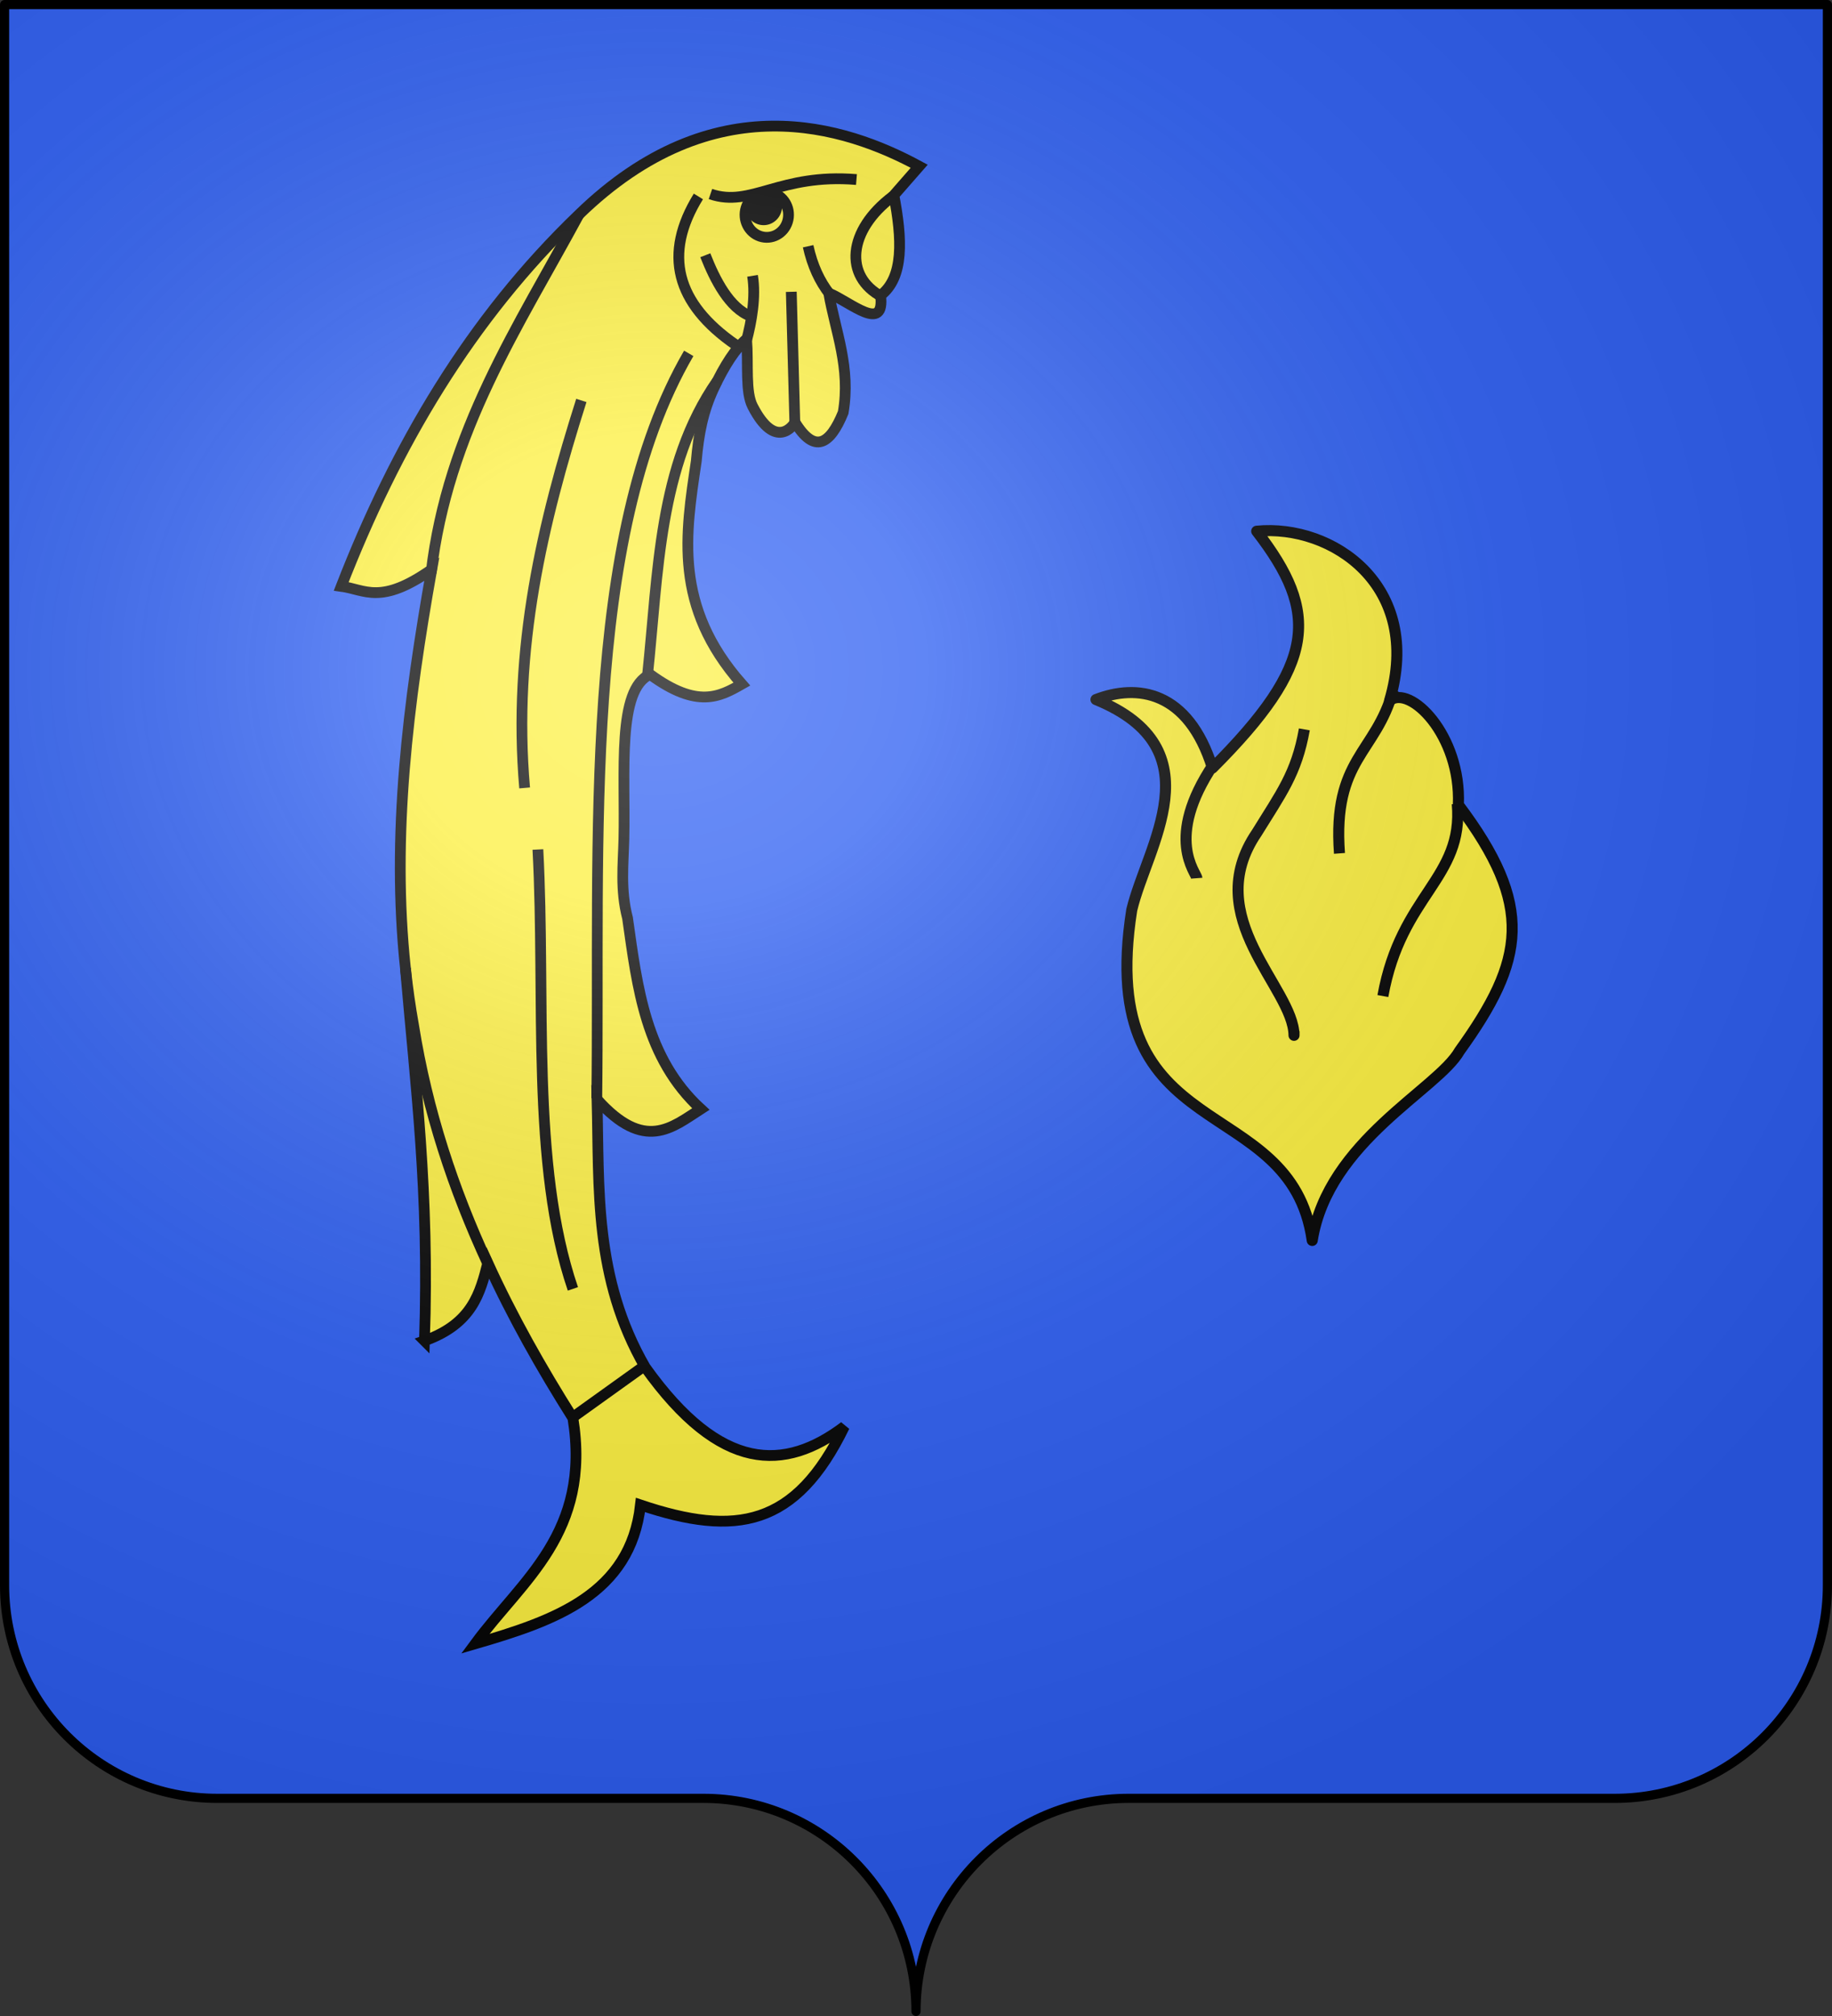 <?xml version="1.0" encoding="UTF-8" standalone="no"?>
<svg
   xmlns:dc="http://purl.org/dc/elements/1.1/"
   xmlns:cc="http://creativecommons.org/ns#"
   xmlns:rdf="http://www.w3.org/1999/02/22-rdf-syntax-ns#"
   xmlns:svg="http://www.w3.org/2000/svg"
   xmlns="http://www.w3.org/2000/svg"
   xmlns:xlink="http://www.w3.org/1999/xlink"
   xmlns:sodipodi="http://sodipodi.sourceforge.net/DTD/sodipodi-0.dtd"
   xmlns:inkscape="http://www.inkscape.org/namespaces/inkscape"
   height="660"
   width="600"
   version="1.0"
   id="svg2"
   sodipodi:version="0.32"
   inkscape:version="0.48.0 r9654"
   sodipodi:docname="Blason_de_la_ville_de_Couvonges_(55)[1].svg"
   inkscape:export-filename="/Users/olivier/Desktop/Blason Rouge/Blason_Vide_3D.png"
   inkscape:export-xdpi="144"
   inkscape:export-ydpi="144">
  <rect width="100%" height="100%" fill="#333333" stroke="none"/>
  <sodipodi:namedview
     inkscape:window-height="712"
     inkscape:window-width="1024"
     inkscape:pageshadow="2"
     inkscape:pageopacity="0.0"
     guidetolerance="10.0"
     gridtolerance="10.0"
     objecttolerance="10.0"
     borderopacity="1.0"
     bordercolor="#666666"
     pagecolor="#ffffff"
     id="base"
     showgrid="false"
     height="660px"
     inkscape:zoom="0.546226"
     inkscape:cx="92.072717"
     inkscape:cy="320.15715"
     inkscape:window-x="-4"
     inkscape:window-y="-4"
     inkscape:current-layer="layer4"
     showguides="true"
     inkscape:guide-bbox="true"
     inkscape:window-maximized="0" />
  <desc
     id="desc4">Flag of Canton of Valais (Wallis)</desc>
  <defs
     id="defs6">
    <linearGradient
       id="linearGradient2893">
      <stop
         style="stop-color:white;stop-opacity:0.314;"
         offset="0"
         id="stop2895" />
      <stop
         id="stop2897"
         offset="0.19"
         style="stop-color:white;stop-opacity:0.251;" />
      <stop
         style="stop-color:#6b6b6b;stop-opacity:0.125;"
         offset="0.6"
         id="stop2901" />
      <stop
         style="stop-color:black;stop-opacity:0.125;"
         offset="1"
         id="stop2899" />
    </linearGradient>
    <linearGradient
       id="linearGradient2885">
      <stop
         id="stop2887"
         offset="0"
         style="stop-color:white;stop-opacity:1;" />
      <stop
         style="stop-color:white;stop-opacity:1;"
         offset="0.229"
         id="stop2891" />
      <stop
         id="stop2889"
         offset="1"
         style="stop-color:black;stop-opacity:1;" />
    </linearGradient>
    <linearGradient
       id="linearGradient2955">
      <stop
         id="stop2867"
         offset="0"
         style="stop-color:#fd0000;stop-opacity:1;" />
      <stop
         style="stop-color:#e77275;stop-opacity:0.659;"
         offset="0.5"
         id="stop2873" />
      <stop
         style="stop-color:black;stop-opacity:0.323;"
         offset="1"
         id="stop2959" />
    </linearGradient>
    <radialGradient
       inkscape:collect="always"
       xlink:href="#linearGradient2955"
       id="radialGradient2961"
       cx="225.524"
       cy="218.901"
       fx="225.524"
       fy="218.901"
       r="300"
       gradientTransform="matrix(-4.167939e-4,2.183,-1.884,-3.599562e-4,615.597,-289.121)"
       gradientUnits="userSpaceOnUse" />
    <polygon
       id="star"
       transform="scale(53,53)"
       points="0,-1 0.588,0.809 -0.951,-0.309 0.951,-0.309 -0.588,0.809 0,-1 " />
    <clipPath
       id="clip">
      <path
         d="M 0,-200 L 0,600 L 300,600 L 300,-200 L 0,-200 z "
         id="path10" />
    </clipPath>
    <radialGradient
       inkscape:collect="always"
       xlink:href="#linearGradient2955"
       id="radialGradient1911"
       gradientUnits="userSpaceOnUse"
       gradientTransform="matrix(-4.167939e-4,2.183,-1.884,-3.599562e-4,615.597,-289.121)"
       cx="225.524"
       cy="218.901"
       fx="225.524"
       fy="218.901"
       r="300" />
    <radialGradient
       inkscape:collect="always"
       xlink:href="#linearGradient2955"
       id="radialGradient2865"
       gradientUnits="userSpaceOnUse"
       gradientTransform="matrix(0,1.749,-1.593,-1.049767e-7,551.788,-191.29)"
       cx="225.524"
       cy="218.901"
       fx="225.524"
       fy="218.901"
       r="300" />
    <radialGradient
       inkscape:collect="always"
       xlink:href="#linearGradient2955"
       id="radialGradient2871"
       gradientUnits="userSpaceOnUse"
       gradientTransform="matrix(0,1.386,-1.323,-5.741131e-8,-158.082,-109.541)"
       cx="225.524"
       cy="218.901"
       fx="225.524"
       fy="218.901"
       r="300" />
    <radialGradient
       gradientTransform="matrix(1.353,0,0,1.349,-77.629,-85.747)"
       gradientUnits="userSpaceOnUse"
       xlink:href="#linearGradient2893"
       id="radialGradient9547"
       fy="226.331"
       fx="221.445"
       r="300"
       cy="226.331"
       cx="221.445" />
    <radialGradient
       gradientTransform="matrix(0,1.386,-1.323,-5.741131e-8,-158.082,-109.541)"
       gradientUnits="userSpaceOnUse"
       xlink:href="#linearGradient2955"
       id="radialGradient9545"
       fy="218.901"
       fx="225.524"
       r="300"
       cy="218.901"
       cx="225.524" />
    <radialGradient
       gradientTransform="matrix(0,1.749,-1.593,-1.049767e-7,551.788,-191.29)"
       gradientUnits="userSpaceOnUse"
       xlink:href="#linearGradient2955"
       id="radialGradient9543"
       fy="218.901"
       fx="225.524"
       r="300"
       cy="218.901"
       cx="225.524" />
    <radialGradient
       gradientTransform="matrix(-4.167939e-4,2.183,-1.884,-3.599562e-4,615.597,-289.121)"
       gradientUnits="userSpaceOnUse"
       xlink:href="#linearGradient2955"
       id="radialGradient9541"
       fy="218.901"
       fx="225.524"
       r="300"
       cy="218.901"
       cx="225.524" />
    <clipPath
       id="clipPath9537">
      <path
         id="path9539"
         d="M 0,-200 L 0,600 L 300,600 L 300,-200 L 0,-200 z " />
    </clipPath>
    <polygon
       id="polygon9535"
       transform="scale(53,53)"
       points="0,-1 0.588,0.809 -0.951,-0.309 0.951,-0.309 -0.588,0.809 0,-1 " />
    <radialGradient
       gradientTransform="matrix(-4.167939e-4,2.183,-1.884,-3.599562e-4,615.597,-289.121)"
       gradientUnits="userSpaceOnUse"
       xlink:href="#linearGradient2955"
       id="radialGradient9533"
       fy="218.901"
       fx="225.524"
       r="300"
       cy="218.901"
       cx="225.524" />
    <linearGradient
       id="linearGradient9525">
      <stop
         id="stop9527"
         offset="0"
         style="stop-color:#fd0000;stop-opacity:1" />
      <stop
         id="stop9529"
         offset="0.5"
         style="stop-color:#e77275;stop-opacity:0.659" />
      <stop
         id="stop9531"
         offset="1"
         style="stop-color:black;stop-opacity:0.323" />
    </linearGradient>
    <linearGradient
       id="linearGradient9517">
      <stop
         id="stop9519"
         offset="0"
         style="stop-color:white;stop-opacity:1" />
      <stop
         id="stop9521"
         offset="0.229"
         style="stop-color:white;stop-opacity:1" />
      <stop
         id="stop9523"
         offset="1"
         style="stop-color:black;stop-opacity:1" />
    </linearGradient>
    <linearGradient
       id="linearGradient9507">
      <stop
         id="stop9509"
         offset="0"
         style="stop-color:white;stop-opacity:0.314" />
      <stop
         id="stop9511"
         offset="0.19"
         style="stop-color:white;stop-opacity:0.251" />
      <stop
         id="stop9513"
         offset="0.6"
         style="stop-color:#6b6b6b;stop-opacity:0.125" />
      <stop
         id="stop9515"
         offset="1"
         style="stop-color:black;stop-opacity:0.125" />
    </linearGradient>
    <radialGradient
       r="300"
       fy="218.901"
       fx="225.524"
       cy="218.901"
       cx="225.524"
       gradientTransform="matrix(0,1.386,-1.323,-5.741131e-8,-158.082,-109.541)"
       gradientUnits="userSpaceOnUse"
       id="radialGradient2455"
       xlink:href="#linearGradient2955"
       inkscape:collect="always" />
    <radialGradient
       r="300"
       fy="218.901"
       fx="225.524"
       cy="218.901"
       cx="225.524"
       gradientTransform="matrix(0,1.749,-1.593,-1.049767e-7,551.788,-191.29)"
       gradientUnits="userSpaceOnUse"
       id="radialGradient2453"
       xlink:href="#linearGradient2955"
       inkscape:collect="always" />
    <radialGradient
       r="300"
       fy="218.901"
       fx="225.524"
       cy="218.901"
       cx="225.524"
       gradientTransform="matrix(-4.167939e-4,2.183,-1.884,-3.599562e-4,615.597,-289.121)"
       gradientUnits="userSpaceOnUse"
       id="radialGradient2451"
       xlink:href="#linearGradient2955"
       inkscape:collect="always" />
    <clipPath
       id="clipPath2447">
      <path
         id="path2449"
         d="M 0,-200 L 0,600 L 300,600 L 300,-200 L 0,-200 z " />
    </clipPath>
    <polygon
       points="0,-1 0.588,0.809 -0.951,-0.309 0.951,-0.309 -0.588,0.809 0,-1 "
       transform="scale(53,53)"
       id="polygon2445" />
    <radialGradient
       gradientUnits="userSpaceOnUse"
       gradientTransform="matrix(-4.167939e-4,2.183,-1.884,-3.599562e-4,615.597,-289.121)"
       r="300"
       fy="218.901"
       fx="225.524"
       cy="218.901"
       cx="225.524"
       id="radialGradient2443"
       xlink:href="#linearGradient2955"
       inkscape:collect="always" />
    <linearGradient
       id="linearGradient2435">
      <stop
         style="stop-color:#fd0000;stop-opacity:1;"
         offset="0"
         id="stop2437" />
      <stop
         id="stop2439"
         offset="0.5"
         style="stop-color:#e77275;stop-opacity:0.659;" />
      <stop
         id="stop2441"
         offset="1"
         style="stop-color:black;stop-opacity:0.323;" />
    </linearGradient>
    <linearGradient
       id="linearGradient2427">
      <stop
         style="stop-color:white;stop-opacity:1;"
         offset="0"
         id="stop2429" />
      <stop
         id="stop2431"
         offset="0.229"
         style="stop-color:white;stop-opacity:1;" />
      <stop
         style="stop-color:black;stop-opacity:1;"
         offset="1"
         id="stop2433" />
    </linearGradient>
    <linearGradient
       id="linearGradient2417">
      <stop
         id="stop2419"
         offset="0"
         style="stop-color:white;stop-opacity:0.314;" />
      <stop
         style="stop-color:white;stop-opacity:0.251;"
         offset="0.19"
         id="stop2421" />
      <stop
         id="stop2423"
         offset="0.6"
         style="stop-color:#6b6b6b;stop-opacity:0.125;" />
      <stop
         id="stop2425"
         offset="1"
         style="stop-color:black;stop-opacity:0.125;" />
    </linearGradient>
    <inkscape:perspective
       id="perspective2445"
       inkscape:persp3d-origin="372.04724 : 350.78739 : 1"
       inkscape:vp_z="744.09448 : 526.18109 : 1"
       inkscape:vp_y="0 : 1000 : 0"
       inkscape:vp_x="0 : 526.18109 : 1"
       sodipodi:type="inkscape:persp3d" />
    <radialGradient
       r="300"
       fy="200.448"
       fx="285.186"
       cy="200.448"
       cx="285.186"
       gradientTransform="matrix(1.551,0,0,1.35,-152.894,151.099)"
       gradientUnits="userSpaceOnUse"
       id="radialGradient11919"
       xlink:href="#linearGradient2893-1"
       inkscape:collect="always" />
    <linearGradient
       id="linearGradient2893-1">
      <stop
         id="stop2895-7"
         offset="0"
         style="stop-color:white;stop-opacity:0.314;" />
      <stop
         style="stop-color:white;stop-opacity:0.251;"
         offset="0.19"
         id="stop2897-4" />
      <stop
         id="stop2901-0"
         offset="0.6"
         style="stop-color:#6b6b6b;stop-opacity:0.125;" />
      <stop
         id="stop2899-9"
         offset="1"
         style="stop-color:black;stop-opacity:0.125;" />
    </linearGradient>
    <inkscape:perspective
       id="perspective2445-1"
       inkscape:persp3d-origin="372.04724 : 350.78739 : 1"
       inkscape:vp_z="744.09448 : 526.18109 : 1"
       inkscape:vp_y="0 : 1000 : 0"
       inkscape:vp_x="0 : 526.18109 : 1"
       sodipodi:type="inkscape:persp3d" />
    <radialGradient
       r="300"
       fy="200.448"
       fx="285.186"
       cy="200.448"
       cx="285.186"
       gradientTransform="matrix(1.551,0,0,1.35,-152.894,151.099)"
       gradientUnits="userSpaceOnUse"
       id="radialGradient11919-7"
       xlink:href="#linearGradient2893-8"
       inkscape:collect="always" />
    <linearGradient
       id="linearGradient2893-8">
      <stop
         id="stop2895-2"
         offset="0"
         style="stop-color:white;stop-opacity:0.314;" />
      <stop
         style="stop-color:white;stop-opacity:0.251;"
         offset="0.19"
         id="stop2897-45" />
      <stop
         id="stop2901-5"
         offset="0.6"
         style="stop-color:#6b6b6b;stop-opacity:0.125;" />
      <stop
         id="stop2899-1"
         offset="1"
         style="stop-color:black;stop-opacity:0.125;" />
    </linearGradient>
    <inkscape:perspective
       id="perspective8511"
       inkscape:persp3d-origin="372.04724 : 350.78739 : 1"
       inkscape:vp_z="744.09448 : 526.18109 : 1"
       inkscape:vp_y="0 : 1000 : 0"
       inkscape:vp_x="0 : 526.18109 : 1"
       sodipodi:type="inkscape:persp3d" />
  </defs>
  <g
     inkscape:groupmode="layer"
     id="layer3"
     inkscape:label="Fond écu"
     style="display:inline">
    <g
       id="layer1-7"
       inkscape:label="Calque 1"
       transform="translate(-75,-202.362)"
       style="fill:#2b5df2">
      <g
         style="fill:#2b5df2;stroke:none;display:inline"
         id="g4195"
         inkscape:label="Calque 1"
         transform="translate(2.5e-6,2.6171874e-6)">
        <path
           sodipodi:nodetypes="cssccccssc"
           d="m 375,860.862 c 0,-38.504 31.203,-69.754 69.65,-69.754 38.447,0 120.753,0 159.2,0 38.447,0 69.65,-31.25 69.65,-69.754 l 0,-517.493 -597,2e-5 -1e-5,517.493 c 0,38.504 31.203,69.754 69.65,69.754 38.447,0 120.753,0 159.2,0 38.447,0 69.65,31.25 69.65,69.754 z"
           style="fill:#2b5df2;fill-opacity:1;fill-rule:nonzero;stroke:none;display:inline"
           id="path4197"
           inkscape:connector-curvature="0" />
      </g>
    </g>
  </g>
  <g
     inkscape:groupmode="layer"
     id="layer4"
     inkscape:label="Meubles">
    <g
       id="g2457"
       transform="matrix(1.206,0,0,1.206,49.784,-97.935)"
       style="fill:#fcef3c;fill-opacity:1;display:inline">
      <g
         style="fill:#fcef3c;fill-opacity:1;display:inline"
         inkscape:label="Fond écu"
         id="g2459" />
      <g
         style="fill:#fcef3c;fill-opacity:1;display:inline"
         inkscape:label="Meubles"
         id="g2461">
        <g
           transform="translate(12.698,-198.413)"
           style="fill:#fcef3c;fill-opacity:1"
           id="g11280">
          <path
             style="fill:#fcef3c;fill-opacity:1;fill-rule:evenodd;stroke:#000000;stroke-width:3;stroke-linecap:butt;stroke-linejoin:round;stroke-miterlimit:4;stroke-opacity:1;stroke-dasharray:none"
             d="m 302.381,616.349 c -5.869,-41.016 -59.28,-24.486 -49.014,-89.699 4.08,-17.339 23.095,-43.674 -9.716,-57.126 11.111,-4.299 25.028,-2.564 31.65,18.583 28.21,-28.222 29.188,-42.048 12.001,-64.286 20.459,-2.016 45.304,14.782 36.083,46.008 5.451,-4.504 19.5,9.298 18.679,28.266 20.729,27.505 18.107,42.103 0.329,66.803 -5.923,10.446 -35.711,24.466 -40.011,51.451 z"
             id="path9499"
             sodipodi:nodetypes="ccccccccc"
             inkscape:connector-curvature="0" />
          <path
             style="fill:#fcef3c;fill-opacity:1;fill-rule:evenodd;stroke:#000000;stroke-width:3;stroke-linecap:butt;stroke-linejoin:round;stroke-miterlimit:4;stroke-opacity:1;stroke-dasharray:none"
             d="m 275.547,487.152 c -13.422,20.04 -4.601,29.393 -4.49,30.866"
             id="path10386"
             sodipodi:nodetypes="cc"
             inkscape:connector-curvature="0" />
          <path
             style="fill:#fcef3c;fill-opacity:1;fill-rule:evenodd;stroke:#000000;stroke-width:3;stroke-linecap:butt;stroke-linejoin:round;stroke-miterlimit:4;stroke-opacity:1;stroke-dasharray:none"
             d="m 300.24,477.611 c -2.116,12.015 -6.414,17.504 -12.908,28.06 -15.714,23.053 9.968,42.009 10.102,54.997 l 0,-1.122"
             id="path10388"
             sodipodi:nodetypes="cccc"
             inkscape:connector-curvature="0" />
          <path
             style="fill:#fcef3c;fill-opacity:1;fill-rule:evenodd;stroke:#000000;stroke-width:3;stroke-linecap:butt;stroke-linejoin:round;stroke-miterlimit:4;stroke-opacity:1;stroke-dasharray:none"
             d="m 309.78,511.283 c -1.9,-25.764 9.914,-27.12 14.591,-44.334"
             id="path10390"
             sodipodi:nodetypes="cc"
             inkscape:connector-curvature="0" />
          <path
             style="fill:#fcef3c;fill-opacity:1;fill-rule:evenodd;stroke:#000000;stroke-width:3;stroke-linecap:butt;stroke-linejoin:round;stroke-miterlimit:4;stroke-opacity:1;stroke-dasharray:none"
             d="m 341.768,497.814 c 1.785,20.359 -15.24,24.58 -20.203,52.191"
             id="path10392"
             sodipodi:nodetypes="cc"
             inkscape:connector-curvature="0" />
        </g>
      </g>
      <g
         style="fill:#fcef3c;fill-opacity:1;display:inline"
         inkscape:label="Angelot"
         id="layer6" />
      <g
         style="fill:#fcef3c;fill-opacity:1;display:inline"
         inkscape:label="Reflet final"
         id="g2470" />
      <g
         style="fill:#fcef3c;fill-opacity:1;display:inline"
         inkscape:label="Contour final"
         id="g2472" />
    </g>
    <g
       id="g10879"
       transform="matrix(-1.762,0,0,1.762,2123.352,-388.249)">
      <g
         id="g10822"
         transform="matrix(-0.406,0,0,0.406,3094.061,384.972)"
         style="stroke:#000000;stroke-width:4.931">
        <path
           sodipodi:nodetypes="cccccccccccccccccccccccccccc"
           inkscape:connector-curvature="0"
           id="path10824"
           d="m 4846.996,208.115 c 22.163,-7.912 25.508,-22.207 29.002,-35.581 11.313,24.758 24.566,48.164 38.947,70.937 8.508,52.593 -23.142,73.98 -44.747,103.304 36.351,-10.558 71.112,-22.635 75.683,-63.529 43.761,14.716 71.097,9.958 93.36,-35.908 -27.238,20.545 -56.578,21.327 -91.15,-27.069 -23.645,-40.88 -21.046,-81.759 -22.097,-122.639 21.782,24.267 34.275,12.923 47.509,4.419 -25.333,-23.301 -29.04,-55.506 -33.543,-87.383 -3.351,-12.988 -1.957,-24.351 -1.668,-36.319 0.695,-30.456 -3.269,-68.515 12.009,-75.171 21.641,15.809 31.855,10.193 41.984,4.419 -31.465,-35.639 -25.783,-68.802 -20.855,-102.015 1.091,-12.562 3.002,-22.617 8.005,-33.361 5.02,-10.738 10.04,-18.268 15.06,-22.618 0.825,11.793 -0.691,24.4 2.762,30.936 10.46,20.272 18.754,8.671 19.335,7.182 8.977,14.638 16.061,10.349 22.097,-4.419 3.501,-20.515 -3.462,-36.843 -6.629,-54.69 10.104,4.254 25.838,18.517 23.754,1.105 10.791,-8.272 9.891,-25.896 6.077,-45.851 l 11.601,-13.258 c -33.823,-18.343 -93.899,-38.038 -155.784,22.097 -49.904,47.898 -83.925,106.073 -108.828,170.148 10.981,1.509 18.006,8.733 41.432,-7.734 -10.767,60.829 -18.547,121.659 -12.019,182.671 4.576,53.748 11.001,101.676 8.704,170.33 z"
           style="fill:#fcef3c;stroke:#000000;stroke-width:4.931;stroke-linecap:butt;stroke-linejoin:miter;stroke-opacity:1" />
        <path
           sodipodi:nodetypes="ccc"
           inkscape:connector-curvature="0"
           id="path10826"
           d="m 4838.279,37.601 c 0.94,8.777 2.177,17.553 3.746,26.33 6.268,39.132 18.279,75.034 33.95,108.877"
           style="fill:none;stroke:#000000;stroke-width:4.931;stroke-linecap:butt;stroke-linejoin:miter;stroke-opacity:1" />
        <path
           sodipodi:nodetypes="cc"
           inkscape:connector-curvature="0"
           id="path10828"
           d="m 4917.707,-307.3 c -27.5,50.909 -60.102,99.226 -67.692,164.071"
           style="fill:none;stroke:#000000;stroke-width:4.931;stroke-linecap:butt;stroke-linejoin:miter;stroke-opacity:1" />
        <path
           sodipodi:nodetypes="cc"
           inkscape:connector-curvature="0"
           id="path10830"
           d="m 5044.765,-323.32 c -35.237,-2.906 -48.156,13.022 -66.844,6.629"
           style="fill:none;stroke:#000000;stroke-width:4.931;stroke-linecap:butt;stroke-linejoin:miter;stroke-opacity:1" />
        <path
           sodipodi:nodetypes="cc"
           inkscape:connector-curvature="0"
           id="path10832"
           d="m 4972.397,-315.586 c -16.201,26.301 -10.424,48.939 17.125,67.949"
           style="fill:none;stroke:#000000;stroke-width:4.931;stroke-linecap:butt;stroke-linejoin:miter;stroke-opacity:1" />
        <path
           sodipodi:nodetypes="cc"
           inkscape:connector-curvature="0"
           id="path10834"
           d="m 4997.189,-279.26 c 1.556,9.569 -0.413,20.894 -2.842,29.965"
           style="fill:none;stroke:#000000;stroke-width:4.931;stroke-linecap:butt;stroke-linejoin:miter;stroke-opacity:1" />
        <path
           sodipodi:nodetypes="cc"
           inkscape:connector-curvature="0"
           id="path10836"
           d="m 5014.934,-271.945 1.605,59.51"
           style="fill:none;stroke:#000000;stroke-width:4.931;stroke-linecap:butt;stroke-linejoin:miter;stroke-opacity:1" />
        <path
           sodipodi:nodetypes="cccc"
           inkscape:connector-curvature="0"
           id="path10838"
           d="m 4975.564,-288.673 c 4.433,11.333 11.096,24.249 20.693,27.845 m 26.38,-31.967 c 1.952,8.917 5.324,16.13 9.88,21.923"
           style="fill:none;stroke:#000000;stroke-width:4.931;stroke-linecap:butt;stroke-linejoin:miter;stroke-opacity:1" />
        <path
           sodipodi:nodetypes="cc"
           inkscape:connector-curvature="0"
           id="path10840"
           d="m 5061.338,-315.586 c -20.664,15.57 -22.38,36.622 -4.867,45.903"
           style="fill:none;stroke:#000000;stroke-width:4.931;stroke-linecap:butt;stroke-linejoin:miter;stroke-opacity:1" />
        <path
           sodipodi:nodetypes="cc"
           inkscape:connector-curvature="0"
           id="path10842"
           d="m 4918.811,-222.226 c -17.761,55.979 -31.53,113.331 -25.964,177.329"
           style="fill:none;stroke:#000000;stroke-width:4.931;stroke-linecap:butt;stroke-linejoin:miter;stroke-opacity:1" />
        <path
           sodipodi:nodetypes="cc"
           inkscape:connector-curvature="0"
           id="path10844"
           d="m 4980.983,-231.065 c -26.873,38.746 -26.893,87.596 -31.893,134.792"
           style="fill:none;stroke:#000000;stroke-width:4.931;stroke-linecap:butt;stroke-linejoin:miter;stroke-opacity:1" />
        <path
           sodipodi:nodetypes="cc"
           inkscape:connector-curvature="0"
           id="path10846"
           d="m 4967.978,-243.771 c -49.244,84.635 -40.631,223.243 -42.095,340.895"
           style="fill:none;stroke:#000000;stroke-width:4.931;stroke-linecap:butt;stroke-linejoin:miter;stroke-opacity:1" />
        <path
           sodipodi:nodetypes="cc"
           inkscape:connector-curvature="0"
           id="path10848"
           d="M 4914.944,184.36 C 4895.486,127.298 4902.559,51.508 4898.924,-16.723"
           style="fill:none;stroke:#000000;stroke-width:4.931;stroke-linecap:butt;stroke-linejoin:miter;stroke-opacity:1" />
        <path
           inkscape:connector-curvature="0"
           id="path10850"
           d="m 4914.392,243.47 33.146,-23.754"
           style="fill:none;stroke:#000000;stroke-width:4.931;stroke-linecap:butt;stroke-linejoin:miter;stroke-opacity:1" />
        <path
           sodipodi:nodetypes="ssscs"
           inkscape:connector-curvature="0"
           id="path10852"
           d="m 4994.237,-310.389 c 1.699,-5.432 7.318,-8.405 12.55,-6.641 5.232,1.764 8.097,7.597 6.398,13.028 -1.697,5.425 -7.305,8.399 -12.542,6.644 -5.24,-1.766 -8.105,-7.599 -6.406,-13.031 z"
           style="fill:none;stroke:#000000;stroke-width:4.931;stroke-miterlimit:4;stroke-opacity:1" />
        <path
           style="fill:#000000;stroke:#000000;stroke-width:4.931;stroke-miterlimit:4;stroke-opacity:1"
           d="m 4996.534,-313.072 c 1.026,-3.281 4.42,-5.077 7.581,-4.011 3.161,1.065 4.891,4.589 3.865,7.869 -1.025,3.277 -4.413,5.073 -7.576,4.013 -3.165,-1.067 -4.896,-4.59 -3.869,-7.871 z"
           id="path10854"
           inkscape:connector-curvature="0"
           sodipodi:nodetypes="ssscs" />
      </g>
    </g>
  </g>
  <g
     inkscape:groupmode="layer"
     id="layer2"
     inkscape:label="Reflet final"
     sodipodi:insensitive="true">
    <g
       id="layer1-8"
       inkscape:label="Calque 1"
       transform="translate(-75,-202.362)">
      <path
         d="m 76.5,203.862 0,517.491 c 0,38.504 31.203,69.755 69.65,69.755 38.447,0 120.753,0 159.2,0 38.447,-10e-5 69.65,31.25 69.65,69.754 0,-38.504 31.203,-69.754 69.65,-69.754 38.447,-10e-5 120.753,0 159.2,0 38.447,0 69.65,-31.25 69.65,-69.755 l 0,-517.491 -597,0 z"
         style="fill:url(#radialGradient11919);fill-opacity:1;fill-rule:evenodd;stroke:none;display:inline"
         id="path2875"
         inkscape:connector-curvature="0" />
    </g>
  </g>
  <g
     inkscape:groupmode="layer"
     id="layer1"
     inkscape:label="Contour final"
     sodipodi:insensitive="true">
    <g
       id="layer1-5"
       inkscape:label="Calque 1"
       transform="translate(-75,-202.362)">
      <path
         sodipodi:nodetypes="cssccccssc"
         d="m 375,860.862 c 0,-38.504 31.203,-69.754 69.65,-69.754 38.447,0 120.753,0 159.2,0 38.447,0 69.65,-31.25 69.65,-69.754 l 0,-517.493 -597,2e-5 -1e-5,517.493 c 0,38.504 31.203,69.754 69.65,69.754 38.447,0 120.753,0 159.2,0 38.447,0 69.65,31.25 69.65,69.754 z"
         style="fill:none;stroke:#000000;stroke-width:3;stroke-linecap:round;stroke-linejoin:round;stroke-miterlimit:4;stroke-opacity:1;stroke-dasharray:none;stroke-dashoffset:0;display:inline"
         id="path1572"
         inkscape:connector-curvature="0" />
    </g>
  </g>
</svg>
